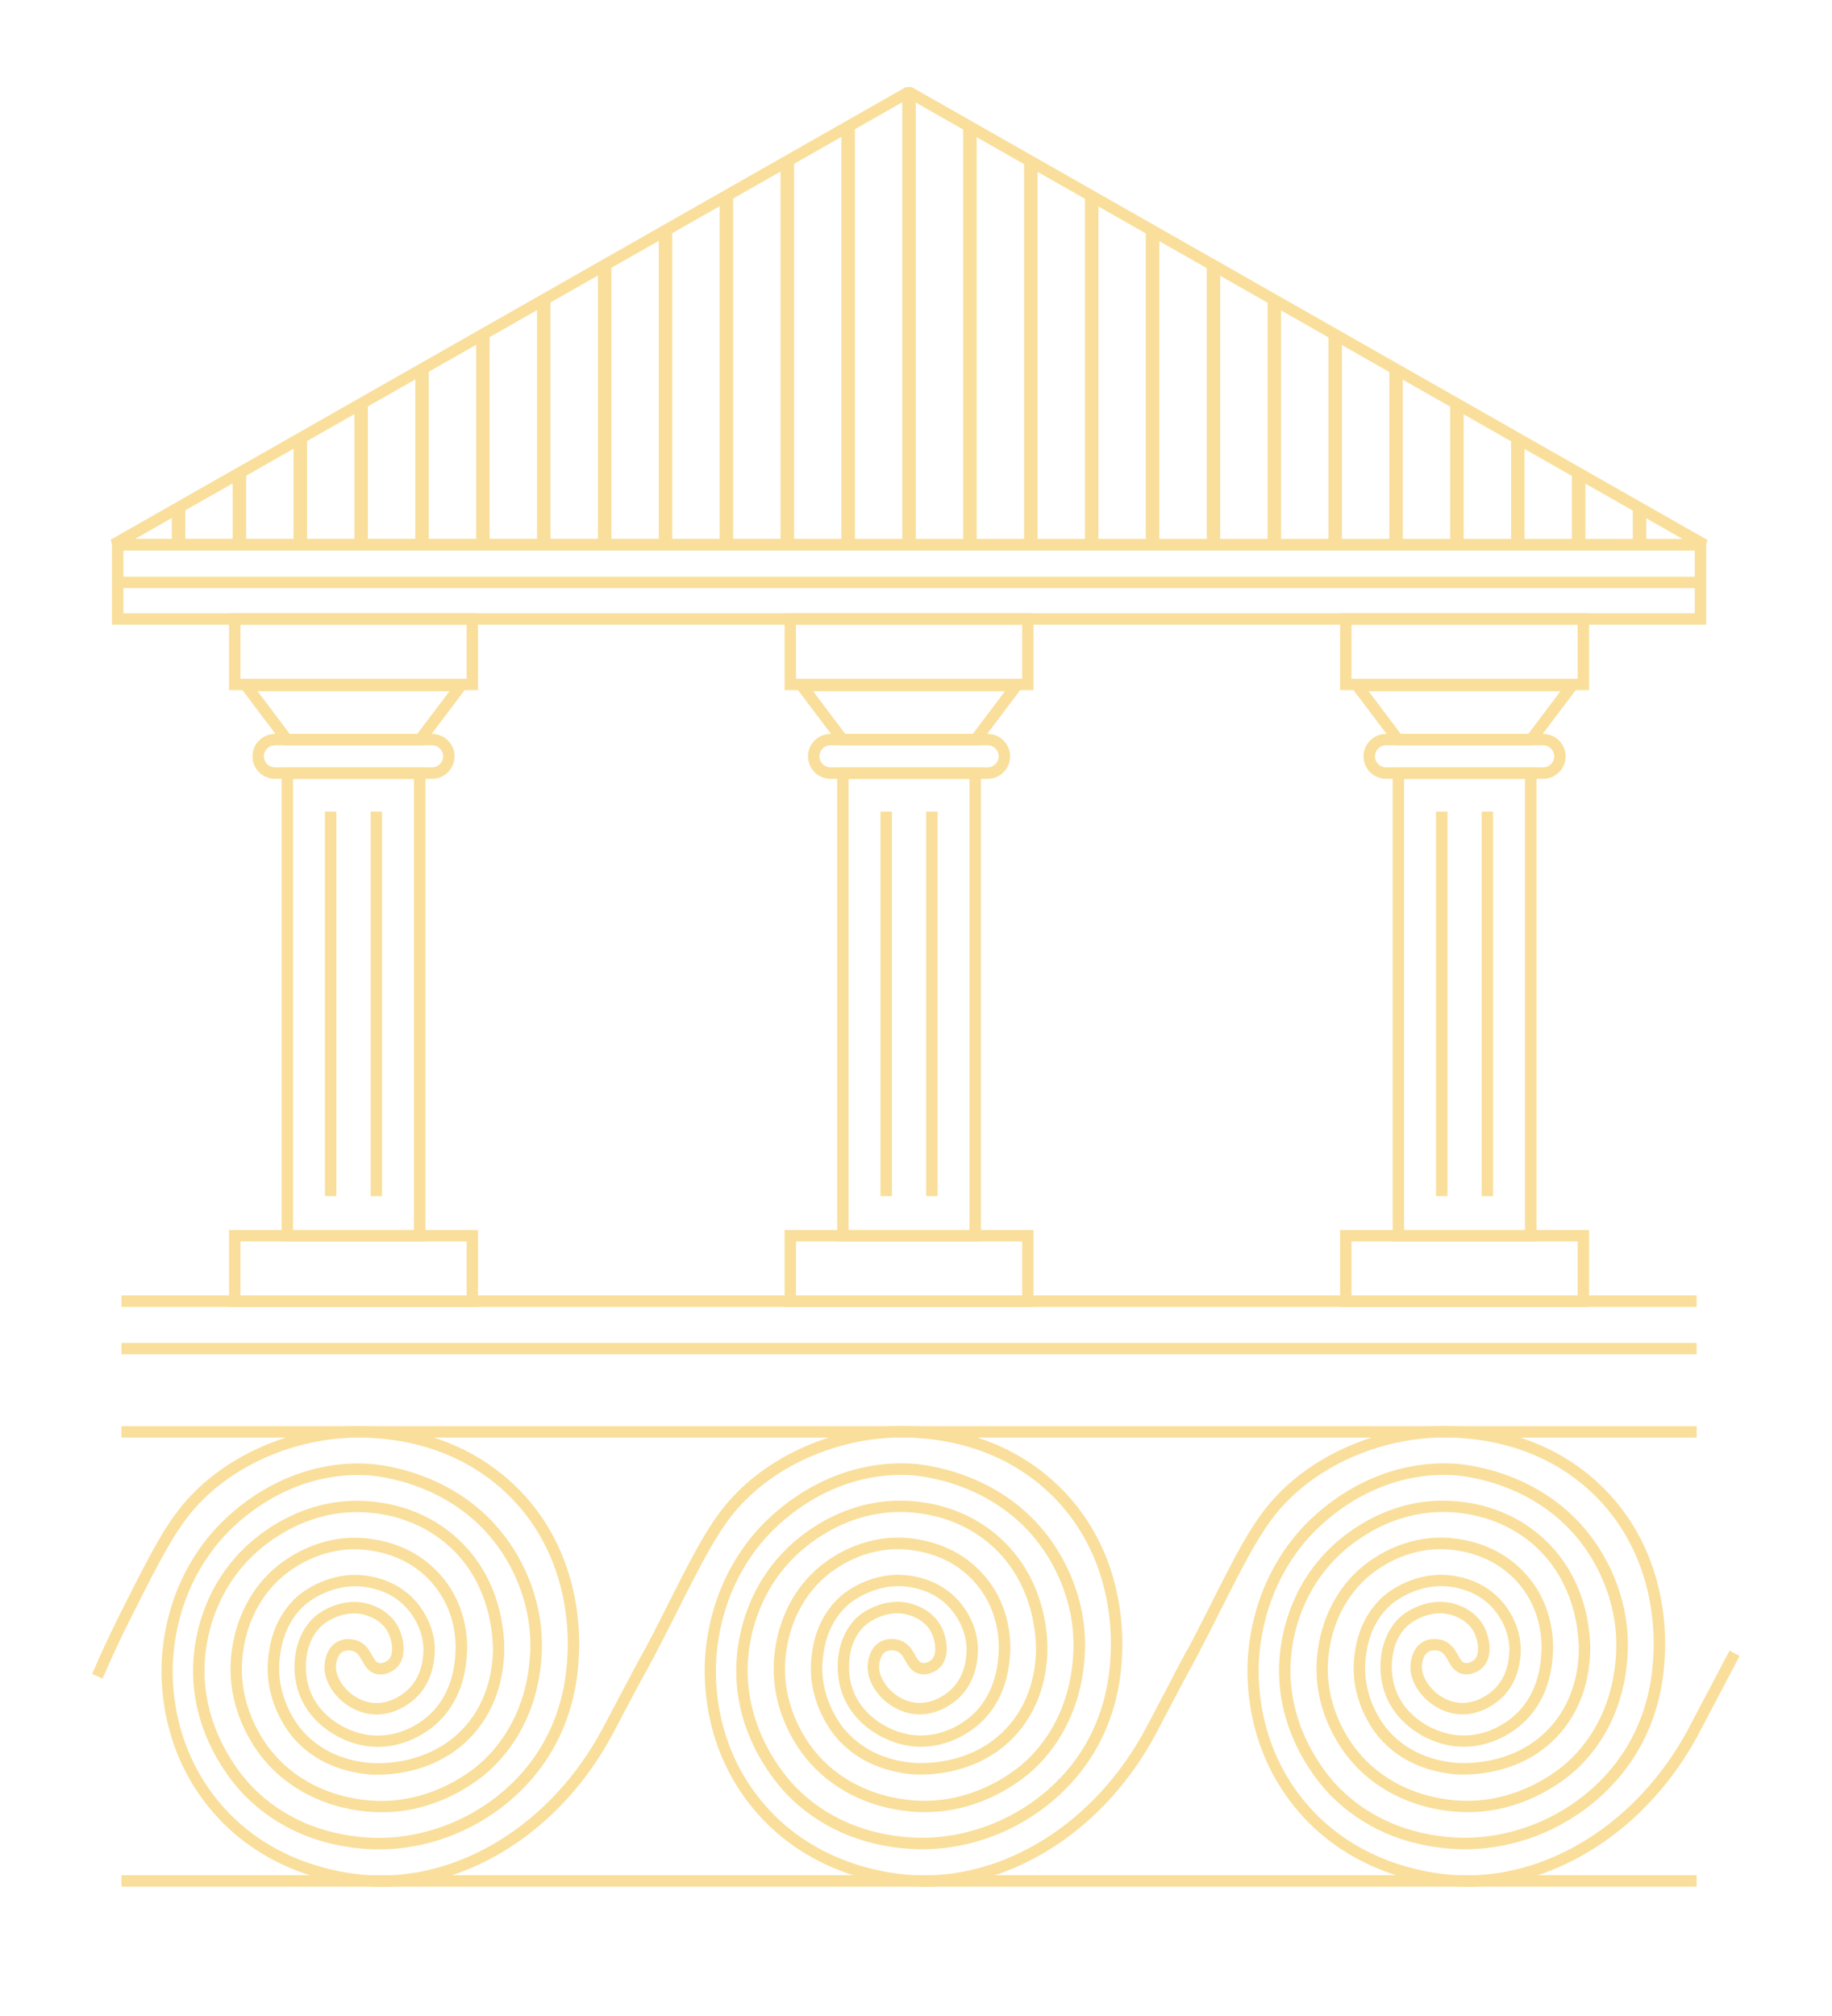 <svg xmlns="http://www.w3.org/2000/svg" id="Layer_1" data-name="Layer 1" viewBox="0 0 460.33 506.29"><defs><style>      .cls-1 {        fill: #f9df9b;      }    </style></defs><g><path class="cls-1" d="M95.78,473.91c-1.16,0-2.32-.04-3.48-.11-7.59-.5-26.7-3.45-40.07-20.17-11.86-14.83-12-31.35-11.51-37.77,1.05-13.68,6.85-26.03,16.33-34.78,10.16-9.37,22.74-14.14,35.42-13.43,1.51.09,6.96.56,13.61,3.04,8.93,3.33,16.15,8.76,21.45,16.12,3.59,4.98,9.47,15.42,8.54,29.32-.98,14.63-7.66,23.6-13.08,28.56-1.21,1.1-4.55,3.92-9.52,6.35-6.81,3.32-13.95,4.66-21.22,3.98-10.72-1-20.04-5.76-26.24-13.41-2.8-3.46-9.19-12.89-7.92-25.72.91-9.21,5.04-17.24,11.64-22.59,3.09-2.51,11.51-8.2,22.82-6.86,7.71.91,14.18,4.31,18.71,9.82,6.34,7.71,6.32,16.48,6.02,19.89-.25,2.84-1.01,11.5-8.49,17.56-2.27,1.84-8.43,5.99-16.61,4.87-6.97-.96-15.46-6.11-17.63-15.17-1.39-5.81-.32-13.59,5.21-17.9.25-.19,6.16-4.71,13.04-2.59,3.38,1.05,5.99,3.14,7.35,5.89,1.34,2.71,2.26,7.69-.72,10.29-.23.21-2.36,1.99-4.93,1.35-1.94-.49-2.81-2.05-3.51-3.31-.6-1.08-1.12-2.02-2.2-2.41,0,0-1.55-.52-2.73.18-1.44.86-1.63,3.1-1.65,3.54-.18,3.5,3.53,8.27,8.58,9.16,4.3.76,7.75-1.7,9.03-2.79,3.76-3.2,4.17-7.62,4.31-9.07.53-5.74-2.54-9.99-3.88-11.55-2.56-2.97-6.03-4.84-10.31-5.54-8.61-1.41-15.05,4.04-15.32,4.27-5.41,4.67-6.2,10.92-6.5,13.27-1.25,9.86,4.35,16.97,5.49,18.29,6.03,7.04,14.08,7.97,16.73,8.27.6.07,14.81,1.56,24.31-9.12,6.15-6.92,6.76-15.05,6.96-17.73.05-.7,1.15-17.21-11.59-28.1-3.77-3.23-10.3-7.22-19.95-7.92-14.58-1.05-24.91,7.19-28.68,10.79-9.3,8.88-11.54,19.77-12.05,25.47-1.6,18.03,9.71,30.5,11.99,32.81,7.42,7.53,17.42,11.88,28.92,12.58,16.42,1,33-7.17,42.23-20.81,7.05-10.42,7.66-20.86,7.9-24.79.42-7.13-.11-25.27-14-39.58-6.37-6.56-17.83-14.52-36.26-15.24-15.88-.61-32.13,5.76-42.39,16.64-5.68,6.02-9.54,13.69-17.23,28.97-2.46,4.88-4.78,9.88-6.92,14.87l-2.64-1.13c2.16-5.04,4.51-10.1,6.99-15.03,7.81-15.53,11.74-23.32,17.7-29.65,10.81-11.46,27.9-18.18,44.59-17.53,19.39.75,31.48,9.17,38.21,16.11,14.69,15.13,15.25,34.24,14.81,41.75-.24,4.14-.89,15.15-8.38,26.23-4.77,7.05-11.43,12.84-19.27,16.77-7.99,4-16.82,5.83-25.51,5.3-12.22-.74-22.86-5.39-30.79-13.43-1.34-1.36-4.77-5.13-7.76-10.79-4.09-7.76-5.79-15.93-5.05-24.29.54-6.1,2.94-17.76,12.92-27.29,4.04-3.86,15.13-12.71,30.86-11.57,10.43.75,17.51,5.09,21.61,8.6,13.59,11.63,12.73,28.6,12.58,30.5-.22,2.91-.89,11.78-7.68,19.42-10.47,11.79-26.12,10.14-26.78,10.07-7.84-.9-14.09-4.01-18.58-9.25-1.27-1.49-7.55-9.46-6.15-20.52.3-2.4,1.23-9.7,7.48-15.09.78-.67,7.9-6.53,17.65-4.93,6.19,1.01,9.95,4.09,12.03,6.5,1.58,1.84,5.19,6.85,4.56,13.68-.43,4.66-2.22,8.36-5.3,10.99-1.59,1.35-5.88,4.4-11.39,3.43-6.11-1.08-11.23-6.74-10.95-12.13.05-.98.42-4.29,3.05-5.85,2.32-1.38,4.89-.52,5.17-.41,2.09.75,3,2.39,3.73,3.71.62,1.11,1,1.75,1.7,1.92,1.13.28,2.33-.71,2.34-.72,1.63-1.43.98-4.94.03-6.86-1.02-2.07-2.97-3.6-5.63-4.42-5.46-1.69-10.23,1.95-10.43,2.11-5.17,4.02-5.06,11.3-4.18,14.97,1.86,7.75,9.2,12.17,15.23,13,7.08.97,12.44-2.65,14.42-4.25,6.53-5.29,7.21-13.03,7.43-15.58.27-3.06.28-10.93-5.38-17.82-4.05-4.93-9.87-7.97-16.83-8.8-10.23-1.21-17.87,3.96-20.68,6.24-5.99,4.87-9.76,12.2-10.59,20.64-1.16,11.77,4.71,20.44,7.29,23.63,5.71,7.05,14.33,11.44,24.28,12.36,15.57,1.45,26.5-7.74,28.53-9.59,5.04-4.6,11.24-12.96,12.15-26.63.87-13-4.64-22.78-8.01-27.45-11.76-16.33-30.77-17.85-32.9-17.97-11.9-.67-23.73,3.83-33.31,12.67-8.95,8.26-14.42,19.94-15.42,32.89-.47,6.08-.34,21.73,10.89,35.76,12.66,15.83,30.8,18.63,38.02,19.1,23.04,1.5,46.16-12.89,58.91-36.67,3.31-6.29,7.15-13.56,10.55-19.76l2.52,1.38c-3.39,6.19-7.23,13.45-10.53,19.73-12.64,23.59-35.17,38.3-58.15,38.3Z"></path><path class="cls-1" d="M232.26,473.88c-1.16,0-2.32-.04-3.48-.11-7.59-.5-26.7-3.45-40.07-20.17-11.86-14.83-12-31.35-11.51-37.77,1.05-13.68,6.85-26.03,16.33-34.78,10.16-9.37,22.74-14.14,35.42-13.43,1.51.08,6.96.56,13.61,3.04,8.93,3.33,16.15,8.76,21.45,16.12,3.59,4.98,9.47,15.42,8.54,29.32-.98,14.63-7.66,23.6-13.08,28.56-1.21,1.1-4.55,3.92-9.52,6.35-6.81,3.32-13.94,4.66-21.22,3.98-10.72-1-20.04-5.76-26.24-13.41-2.8-3.46-9.19-12.89-7.92-25.72.91-9.21,5.04-17.24,11.64-22.59,3.09-2.51,11.51-8.2,22.82-6.86,7.71.91,14.18,4.31,18.71,9.82,6.34,7.71,6.32,16.48,6.02,19.89-.25,2.84-1.01,11.5-8.49,17.56-2.27,1.84-8.43,5.99-16.61,4.87-6.97-.96-15.46-6.11-17.63-15.17-1.39-5.81-.32-13.59,5.21-17.9.25-.19,6.16-4.72,13.04-2.59,3.38,1.05,5.99,3.14,7.35,5.89,1.34,2.71,2.26,7.69-.72,10.29-.23.21-2.36,1.99-4.93,1.35-1.94-.49-2.81-2.05-3.51-3.31-.6-1.08-1.12-2.02-2.2-2.41-.01,0-1.55-.52-2.73.18-1.44.86-1.63,3.1-1.65,3.54-.18,3.5,3.53,8.27,8.58,9.16,4.3.76,7.75-1.7,9.03-2.79,3.76-3.2,4.17-7.62,4.31-9.07.53-5.74-2.54-9.99-3.88-11.55-2.56-2.97-6.03-4.84-10.31-5.54-8.61-1.41-15.05,4.04-15.32,4.27-5.41,4.67-6.2,10.92-6.5,13.27-1.25,9.86,4.35,16.97,5.49,18.29,6.03,7.04,14.08,7.97,16.73,8.27.6.07,14.81,1.56,24.3-9.12,6.15-6.92,6.76-15.05,6.96-17.73.05-.7,1.15-17.21-11.59-28.1-3.77-3.23-10.3-7.22-19.95-7.92-14.58-1.05-24.91,7.19-28.68,10.79-9.3,8.88-11.54,19.77-12.05,25.47-1.6,18.03,9.71,30.5,11.99,32.81,7.42,7.53,17.42,11.88,28.92,12.58,16.42,1,33-7.17,42.23-20.81,7.05-10.42,7.66-20.86,7.9-24.79.42-7.13-.11-25.27-14-39.58-6.37-6.56-17.83-14.52-36.26-15.24-15.89-.62-32.13,5.76-42.39,16.64-5.68,6.02-9.54,13.69-17.23,28.97-3.18,6.33-6.12,11.89-8.06,15.26l-2.49-1.43c1.91-3.33,4.82-8.84,7.99-15.12,7.81-15.53,11.74-23.32,17.7-29.65,10.81-11.46,27.9-18.18,44.59-17.53,19.39.75,31.48,9.17,38.21,16.11,14.69,15.13,15.25,34.24,14.81,41.75-.24,4.14-.89,15.15-8.38,26.23-4.77,7.05-11.43,12.84-19.27,16.77-7.99,4-16.82,5.83-25.51,5.3-12.22-.74-22.86-5.39-30.79-13.43-1.34-1.36-4.77-5.13-7.76-10.79-4.09-7.76-5.79-15.93-5.05-24.29.54-6.1,2.94-17.76,12.92-27.29,4.04-3.86,15.13-12.71,30.86-11.57,10.43.75,17.51,5.09,21.61,8.6,13.59,11.63,12.73,28.6,12.58,30.5-.22,2.91-.89,11.78-7.68,19.42-10.47,11.79-26.12,10.14-26.78,10.07-7.84-.9-14.09-4.01-18.58-9.25-1.27-1.49-7.55-9.46-6.15-20.52.3-2.4,1.23-9.7,7.48-15.09.78-.67,7.9-6.53,17.65-4.93,6.19,1.01,9.95,4.09,12.03,6.5,1.58,1.84,5.19,6.85,4.56,13.68-.43,4.66-2.22,8.36-5.3,10.99-1.59,1.35-5.88,4.4-11.39,3.43-6.11-1.08-11.23-6.74-10.95-12.13.05-.98.42-4.29,3.05-5.85,2.32-1.38,4.89-.52,5.17-.41,2.08.75,3,2.39,3.73,3.71.62,1.11,1,1.75,1.7,1.92,1.13.28,2.33-.71,2.34-.72,1.63-1.43.98-4.94.03-6.86-1.02-2.07-2.97-3.6-5.63-4.42-5.47-1.69-10.23,1.95-10.43,2.11-5.17,4.02-5.06,11.3-4.18,14.97,1.86,7.75,9.2,12.17,15.23,13,7.08.97,12.44-2.65,14.42-4.25,6.53-5.29,7.21-13.03,7.43-15.58.27-3.06.28-10.93-5.38-17.82-4.05-4.93-9.87-7.97-16.83-8.8-10.23-1.21-17.87,3.96-20.68,6.24-5.99,4.87-9.76,12.2-10.59,20.64-1.16,11.77,4.71,20.44,7.29,23.63,5.71,7.05,14.33,11.44,24.28,12.36,15.57,1.45,26.5-7.74,28.53-9.59,5.04-4.6,11.24-12.96,12.15-26.63.87-13-4.64-22.78-8.01-27.45-11.76-16.33-30.77-17.85-32.9-17.97-11.9-.67-23.73,3.83-33.31,12.67-8.95,8.26-14.42,19.94-15.42,32.89-.47,6.08-.34,21.73,10.89,35.76,12.66,15.83,30.8,18.63,38.02,19.1,23.04,1.5,46.16-12.89,58.91-36.67l10.36-19.68,2.54,1.34-10.36,19.69c-12.64,23.59-35.17,38.3-58.15,38.3Z"></path><path class="cls-1" d="M368.65,473.88c-1.16,0-2.32-.04-3.48-.11-7.59-.5-26.7-3.45-40.07-20.17-11.86-14.83-12-31.35-11.51-37.77,1.05-13.68,6.85-26.03,16.33-34.78,10.16-9.37,22.74-14.14,35.42-13.43,1.51.08,6.96.56,13.61,3.04,8.93,3.33,16.15,8.76,21.45,16.12,3.59,4.98,9.47,15.42,8.54,29.32-.98,14.63-7.66,23.6-13.08,28.56-1.21,1.1-4.55,3.92-9.52,6.35-6.81,3.32-13.95,4.66-21.22,3.98-10.72-1-20.04-5.76-26.24-13.41-2.8-3.46-9.19-12.89-7.92-25.72.91-9.21,5.05-17.24,11.64-22.59,3.09-2.51,11.51-8.2,22.82-6.86,7.71.91,14.18,4.31,18.71,9.82,6.34,7.71,6.32,16.48,6.02,19.89-.25,2.84-1.01,11.5-8.49,17.56-2.27,1.84-8.43,5.99-16.61,4.87-6.97-.96-15.46-6.11-17.63-15.17-1.39-5.81-.32-13.59,5.21-17.9.25-.19,6.17-4.71,13.04-2.59,3.38,1.05,5.99,3.14,7.35,5.89,1.34,2.71,2.26,7.69-.72,10.29-.23.21-2.36,1.99-4.93,1.35-1.94-.49-2.81-2.05-3.51-3.31-.6-1.08-1.12-2.02-2.2-2.41-.01,0-1.55-.52-2.73.18-1.44.86-1.63,3.1-1.65,3.54-.18,3.5,3.53,8.27,8.58,9.16,4.3.76,7.75-1.7,9.03-2.79,3.76-3.2,4.17-7.62,4.31-9.07.53-5.74-2.54-9.99-3.88-11.55-2.56-2.97-6.03-4.84-10.31-5.54-8.61-1.41-15.05,4.04-15.32,4.27-5.41,4.67-6.2,10.92-6.5,13.27-1.25,9.86,4.35,16.97,5.49,18.29,6.03,7.04,14.08,7.97,16.73,8.27.6.07,14.81,1.56,24.3-9.12,6.15-6.92,6.76-15.05,6.96-17.73.05-.7,1.15-17.21-11.59-28.1-3.77-3.23-10.3-7.22-19.95-7.92-14.58-1.05-24.91,7.19-28.68,10.79-9.3,8.88-11.54,19.77-12.05,25.47-1.6,18.03,9.71,30.5,11.99,32.81,7.42,7.53,17.42,11.88,28.92,12.58,16.42,1,33-7.17,42.23-20.81,7.05-10.42,7.66-20.86,7.9-24.79.42-7.13-.11-25.27-14-39.58-6.37-6.56-17.83-14.52-36.26-15.24-15.89-.62-32.13,5.76-42.39,16.64-5.68,6.02-9.54,13.69-17.23,28.97-3.18,6.33-6.12,11.89-8.06,15.26l-2.49-1.43c1.91-3.33,4.82-8.84,7.99-15.12,7.81-15.53,11.74-23.32,17.7-29.65,10.81-11.46,27.9-18.18,44.59-17.53,19.39.75,31.48,9.17,38.21,16.11,14.69,15.13,15.25,34.24,14.81,41.75-.24,4.14-.89,15.15-8.38,26.23-4.77,7.05-11.43,12.84-19.27,16.77-7.99,4-16.81,5.83-25.51,5.3-12.22-.74-22.86-5.39-30.79-13.43-1.34-1.36-4.77-5.13-7.76-10.79-4.09-7.76-5.79-15.93-5.05-24.29.54-6.1,2.94-17.76,12.92-27.29,4.04-3.86,15.14-12.71,30.86-11.57,10.43.75,17.51,5.09,21.61,8.6,13.59,11.63,12.73,28.6,12.58,30.5-.22,2.91-.89,11.78-7.68,19.42-10.47,11.79-26.12,10.14-26.78,10.07-7.84-.9-14.09-4.01-18.58-9.25-1.27-1.49-7.55-9.46-6.15-20.52.3-2.4,1.23-9.7,7.48-15.09.78-.67,7.9-6.53,17.65-4.93,6.19,1.01,9.95,4.09,12.03,6.5,1.58,1.84,5.19,6.85,4.56,13.68-.43,4.66-2.22,8.36-5.3,10.99-1.59,1.35-5.88,4.4-11.39,3.43-6.11-1.08-11.23-6.74-10.95-12.13.05-.98.42-4.29,3.05-5.85,2.32-1.38,4.89-.52,5.17-.41,2.08.75,3,2.39,3.73,3.71.62,1.11,1,1.75,1.7,1.92,1.13.28,2.33-.71,2.34-.72,1.63-1.43.98-4.94.03-6.86-1.02-2.07-2.97-3.6-5.63-4.42-5.46-1.69-10.23,1.95-10.43,2.11-5.17,4.02-5.06,11.3-4.18,14.97,1.86,7.75,9.2,12.17,15.23,13,7.08.97,12.44-2.65,14.42-4.25,6.53-5.29,7.21-13.03,7.43-15.58.27-3.06.28-10.93-5.38-17.82-4.05-4.93-9.87-7.97-16.83-8.8-10.23-1.21-17.87,3.96-20.68,6.24-5.99,4.87-9.76,12.2-10.59,20.64-1.16,11.77,4.71,20.44,7.29,23.63,5.71,7.05,14.33,11.44,24.28,12.36,15.57,1.45,26.5-7.74,28.53-9.59,5.04-4.6,11.24-12.96,12.15-26.63.87-13-4.64-22.78-8.01-27.45-11.76-16.33-30.77-17.85-32.9-17.97-11.9-.67-23.73,3.83-33.31,12.67-8.95,8.26-14.42,19.94-15.42,32.89-.47,6.08-.34,21.73,10.89,35.76,12.66,15.83,30.8,18.63,38.02,19.1,23.04,1.5,46.16-12.89,58.91-36.67l10.36-19.68,2.54,1.34-10.36,19.69c-12.64,23.59-35.17,38.3-58.15,38.3Z"></path><rect class="cls-1" x="30.52" y="358.21" width="395.8" height="2.87"></rect><rect class="cls-1" x="30.52" y="471.01" width="395.8" height="2.87"></rect><rect class="cls-1" x="30.52" y="337.3" width="395.8" height="2.87"></rect><rect class="cls-1" x="29.07" y="144.85" width="398.2" height="2.87"></rect><rect class="cls-1" x="30.52" y="325.38" width="395.8" height="2.87"></rect><g><path class="cls-1" d="M120.11,328.25h-62.56v-19.3h62.56v19.3ZM60.42,325.38h56.82v-13.56h-56.82v13.56Z"></path><path class="cls-1" d="M120.11,173.34h-62.56v-19.3h62.56v19.3ZM60.42,170.48h56.82v-13.56h-56.82v13.56Z"></path><path class="cls-1" d="M106.28,187.2h-34.9l-12.42-16.46h59.75l-12.42,16.46ZM72.81,184.33h32.04l8.09-10.73h-48.23l8.09,10.73Z"></path><path class="cls-1" d="M108.58,195.62h-39.5c-3.11,0-5.64-2.53-5.64-5.64s2.53-5.64,5.64-5.64h39.5c3.11,0,5.64,2.53,5.64,5.64s-2.53,5.64-5.64,5.64ZM69.08,187.2c-1.53,0-2.77,1.24-2.77,2.77s1.24,2.77,2.77,2.77h39.5c1.53,0,2.77-1.24,2.77-2.77s-1.24-2.77-2.77-2.77h-39.5Z"></path><path class="cls-1" d="M106.9,311.82h-36.13v-119.07h36.13v119.07ZM73.63,308.95h30.39v-113.33h-30.39v113.33Z"></path><g><rect class="cls-1" x="81.66" y="203.86" width="2.87" height="96.57"></rect><rect class="cls-1" x="93.13" y="203.86" width="2.87" height="96.57"></rect></g></g><g><path class="cls-1" d="M259.7,328.25h-62.56v-19.3h62.56v19.3ZM200.01,325.38h56.82v-13.56h-56.82v13.56Z"></path><path class="cls-1" d="M259.7,173.34h-62.56v-19.3h62.56v19.3ZM200.01,170.48h56.82v-13.56h-56.82v13.56Z"></path><path class="cls-1" d="M245.87,187.2h-34.9l-12.42-16.46h59.75l-12.42,16.46ZM212.4,184.33h32.04l8.09-10.73h-48.23l8.09,10.73Z"></path><path class="cls-1" d="M248.17,195.62h-39.5c-3.11,0-5.64-2.53-5.64-5.64s2.53-5.64,5.64-5.64h39.5c3.11,0,5.64,2.53,5.64,5.64s-2.53,5.64-5.64,5.64ZM208.67,187.2c-1.53,0-2.77,1.24-2.77,2.77s1.24,2.77,2.77,2.77h39.5c1.53,0,2.77-1.24,2.77-2.77s-1.24-2.77-2.77-2.77h-39.5Z"></path><path class="cls-1" d="M246.48,311.82h-36.13v-119.07h36.13v119.07ZM213.22,308.95h30.39v-113.33h-30.39v113.33Z"></path><g><rect class="cls-1" x="221.25" y="203.86" width="2.87" height="96.57"></rect><rect class="cls-1" x="232.72" y="203.86" width="2.87" height="96.57"></rect></g></g><g><path class="cls-1" d="M399.29,328.25h-62.56v-19.3h62.56v19.3ZM339.59,325.38h56.82v-13.56h-56.82v13.56Z"></path><path class="cls-1" d="M399.29,173.34h-62.56v-19.3h62.56v19.3ZM339.59,170.48h56.82v-13.56h-56.82v13.56Z"></path><path class="cls-1" d="M385.46,187.2h-34.9l-12.42-16.46h59.75l-12.42,16.46ZM351.98,184.33h32.04l8.09-10.73h-48.23l8.09,10.73Z"></path><path class="cls-1" d="M387.76,195.62h-39.5c-3.11,0-5.64-2.53-5.64-5.64s2.53-5.64,5.64-5.64h39.5c3.11,0,5.64,2.53,5.64,5.64s-2.53,5.64-5.64,5.64ZM348.26,187.2c-1.53,0-2.77,1.24-2.77,2.77s1.24,2.77,2.77,2.77h39.5c1.53,0,2.77-1.24,2.77-2.77s-1.24-2.77-2.77-2.77h-39.5Z"></path><path class="cls-1" d="M386.07,311.82h-36.13v-119.07h36.13v119.07ZM352.81,308.95h30.39v-113.33h-30.39v113.33Z"></path><g><rect class="cls-1" x="360.84" y="203.86" width="2.87" height="96.57"></rect><rect class="cls-1" x="372.3" y="203.86" width="2.87" height="96.57"></rect></g></g><path class="cls-1" d="M428.71,156.91H28.13v-21.5h400.58v21.5ZM31,154.04h394.84v-15.76H31v15.76Z"></path><path class="cls-1" d="M428.3,138.29l-399.76-.07-.71-2.68L227.64,21.86h1.42s199.95,113.75,199.95,113.75l-.71,2.68ZM33.96,135.35l388.92.07L228.35,24.75,33.96,135.35Z"></path></g><g><polygon class="cls-1" points="31.26 135.22 31.26 136.78 28.54 136.78 31.26 135.22"></polygon><polygon class="cls-1" points="46.56 126.53 46.56 136.78 43.17 136.78 43.17 128.46 46.56 126.53"></polygon><polygon class="cls-1" points="61.85 117.82 61.85 136.79 58.46 136.78 58.46 119.75 61.85 117.82"></polygon><polygon class="cls-1" points="77.15 109.12 77.15 136.79 73.76 136.79 73.76 111.05 77.15 109.12"></polygon><polygon class="cls-1" points="92.44 100.42 92.44 136.79 89.05 136.79 89.05 102.35 92.44 100.42"></polygon><polygon class="cls-1" points="107.74 91.72 107.74 136.79 104.35 136.79 104.35 93.65 107.74 91.72"></polygon><polygon class="cls-1" points="123.03 83.01 123.03 136.79 119.65 136.79 119.65 84.94 123.03 83.01"></polygon><polygon class="cls-1" points="138.33 74.32 138.33 136.8 134.94 136.8 134.94 76.25 138.33 74.32"></polygon><polygon class="cls-1" points="153.63 65.61 153.63 136.8 150.24 136.8 150.24 67.54 153.63 65.61"></polygon><polygon class="cls-1" points="168.92 56.91 168.92 136.8 165.53 136.8 165.53 58.84 168.92 56.91"></polygon><polygon class="cls-1" points="184.22 48.21 184.22 136.8 180.83 136.8 180.83 50.14 184.22 48.21"></polygon><polygon class="cls-1" points="199.53 39.5 199.53 136.81 196.13 136.81 196.13 41.44 199.53 39.5"></polygon><polygon class="cls-1" points="214.82 30.8 214.82 136.81 211.42 136.81 211.42 32.73 214.82 30.8"></polygon><polygon class="cls-1" points="230.12 24.11 230.12 136.81 226.72 136.81 226.72 24.04 228.35 23.1 230.12 24.11"></polygon><polygon class="cls-1" points="245.41 32.81 245.41 136.81 242.01 136.81 242.01 30.87 245.41 32.81"></polygon><polygon class="cls-1" points="260.71 41.51 260.71 136.81 257.32 136.81 257.32 39.58 260.71 41.51"></polygon><polygon class="cls-1" points="276.01 50.21 276.01 136.82 272.62 136.82 272.62 48.28 276.01 50.21"></polygon><polygon class="cls-1" points="291.3 58.92 291.3 136.82 287.91 136.82 287.91 56.99 291.3 58.92"></polygon><polygon class="cls-1" points="306.6 67.61 306.6 136.82 303.21 136.82 303.21 65.68 306.6 67.61"></polygon><polygon class="cls-1" points="321.89 76.32 321.89 136.82 318.51 136.82 318.51 74.39 321.89 76.32"></polygon><polygon class="cls-1" points="337.19 85.01 337.19 136.84 333.8 136.84 333.8 83.09 337.19 85.01"></polygon><polygon class="cls-1" points="352.49 93.72 352.49 136.84 349.1 136.84 349.1 91.79 352.49 93.72"></polygon><polygon class="cls-1" points="367.78 102.42 367.78 136.84 364.39 136.84 364.39 100.49 367.78 102.42"></polygon><polygon class="cls-1" points="383.08 111.12 383.08 136.84 379.69 136.84 379.69 109.19 383.08 111.12"></polygon><polygon class="cls-1" points="398.37 119.82 398.37 136.85 394.98 136.84 394.98 117.89 398.37 119.82"></polygon><polygon class="cls-1" points="413.67 128.53 413.67 136.85 410.28 136.85 410.28 126.6 413.67 128.53"></polygon><polygon class="cls-1" points="428.3 136.85 425.58 136.85 425.58 135.29 428.3 136.85"></polygon></g></svg>